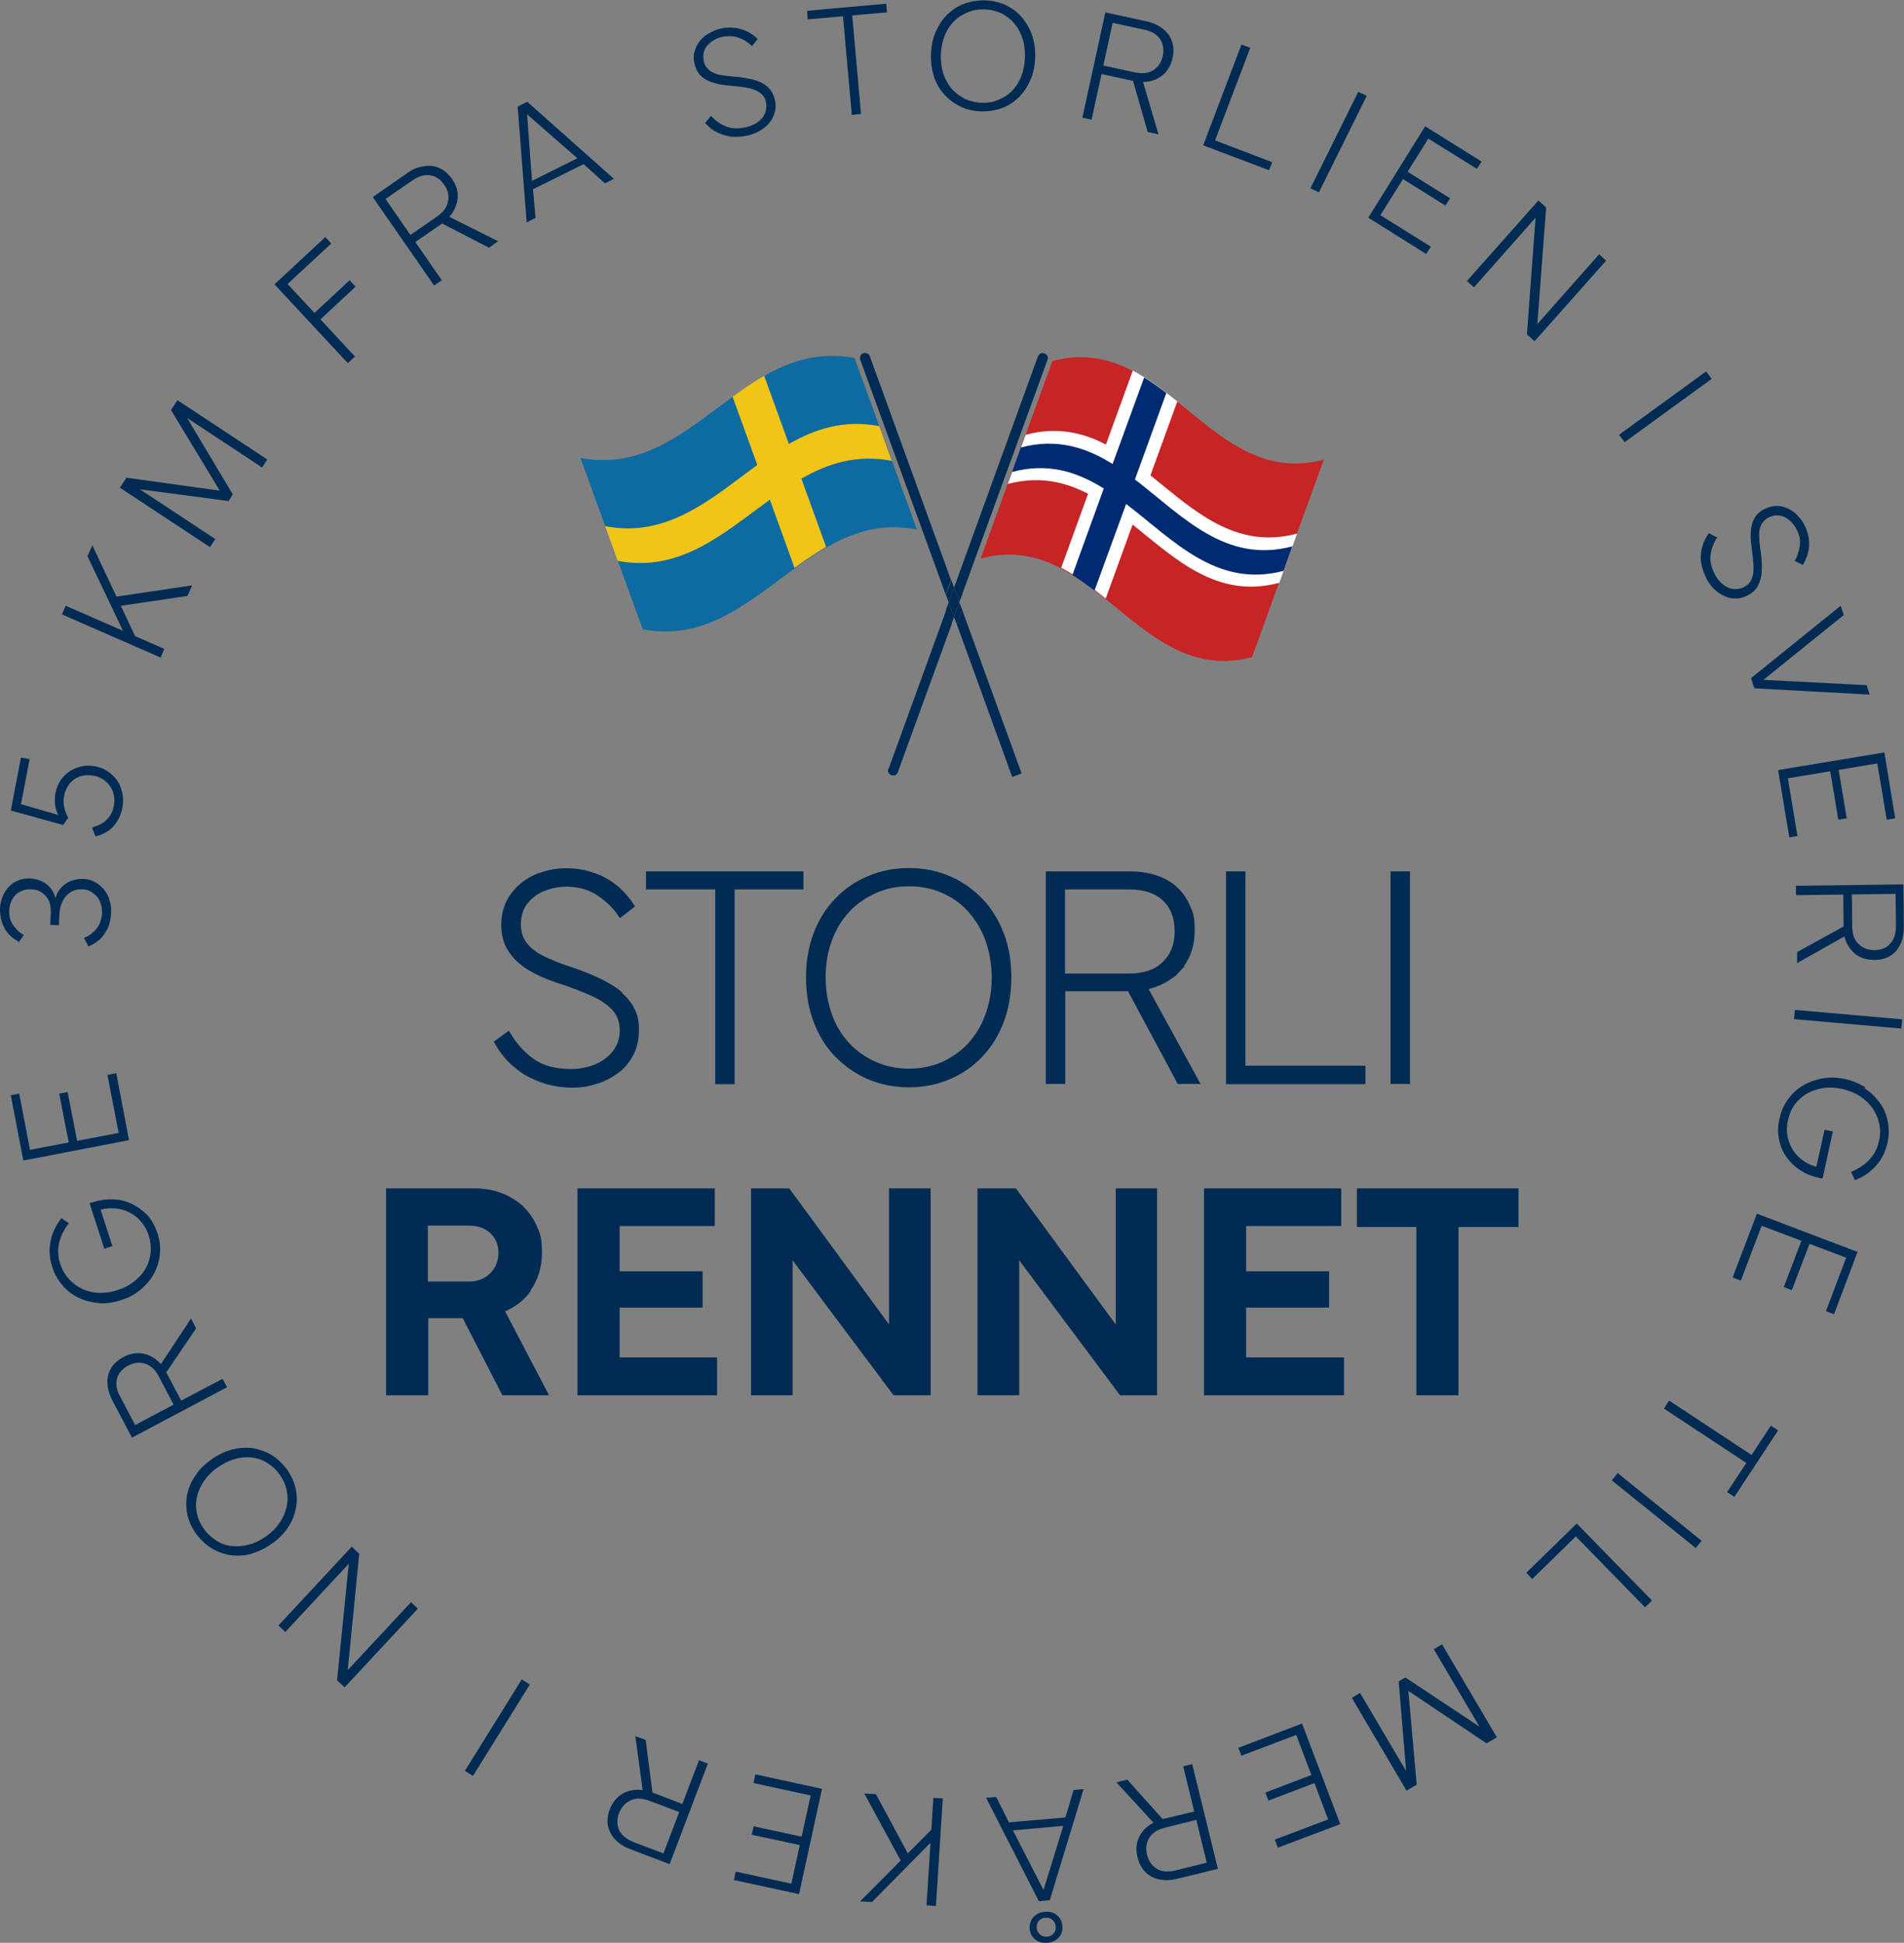 <?xml version="1.0" encoding="UTF-8"?> <svg xmlns="http://www.w3.org/2000/svg" id="Layer_1" version="1.1" viewBox="0 0 971 990.7"><rect x="0" y="0" width="971" height="990.7" fill="#808080" stroke="none"/><defs><style> .st0 { fill: #f0c518; } .st1 { stroke: #012b53; stroke-miterlimit: 10; stroke-width: 2.9px; } .st1, .st2 { fill: #012b53; } .st3 { fill: #002b70; } .st4 { fill: #c72426; } .st5 { fill: #fff; } .st6 { fill: #0e6ba1; } </style></defs><g><path class="st1" d="M315.9,506.8c-2.9-2.5-6.8-4.7-11.3-6.9-4.6-2.1-10-4.2-16.2-6.2-3.3-1.1-6.4-2.4-9.3-3.7-2.9-1.2-5.5-2.7-7.8-4.4-2.1-1.7-3.9-3.6-5.2-6s-1.9-5.1-1.9-8.3.7-6.4,2-8.9c1.4-2.6,3.3-4.7,5.5-6.4,2.3-1.8,5-3,7.9-3.9s6.1-1.4,9.2-1.4c6.4,0,11.9,1.6,16.7,4.7,4.7,3.2,8.4,6.8,11,10.7l5.4-4.2c-1.4-2.3-3.2-4.4-5.3-6.6-2.1-2.1-4.6-4.1-7.3-5.7-2.8-1.7-5.9-2.9-9.3-3.9-3.5-1-7.2-1.5-11.3-1.5s-7.8.6-11.6,1.8c-3.8,1.1-7.2,2.9-10.1,5.2s-5.4,5.2-7.2,8.6c-1.8,3.5-2.7,7.4-2.7,11.8s.8,7.9,2.4,10.9,3.7,5.6,6.5,7.9c2.7,2.3,6,4.2,9.7,5.9,3.7,1.7,7.7,3.2,11.9,4.5,5,1.7,9.3,3.4,13.1,5,3.7,1.6,6.9,3.3,9.3,5.2,2.5,1.9,4.4,3.9,5.6,6.2s1.9,5.1,1.9,8.2-.7,6.3-2.1,8.9c-1.5,2.7-3.4,4.8-5.7,6.6-2.4,1.8-5.2,3.2-8.3,4.2-3.2.9-6.4,1.5-9.8,1.5-8.3,0-15-1.7-19.9-5.2-5.1-3.5-9.2-8-12.6-13.7l-5.4,3.9c1.6,2.8,3.6,5.6,6,8.2,2.4,2.6,5.2,4.8,8.4,6.9,3.3,1.9,6.9,3.5,10.8,4.7,3.9,1.1,8.3,1.8,12.9,1.8s8-.6,11.8-1.8c3.8-1.1,7.3-2.9,10.5-5.2s5.6-5.2,7.5-8.7c1.9-3.5,2.8-7.5,2.8-12.3s-.7-7.2-2.1-10.1-3.6-5.6-6.6-8.1h.2Z"></path><polygon class="st1" points="330.9 452.1 366.2 452.1 366.2 551.4 373.2 551.4 373.2 452.1 408.3 452.1 408.3 445.8 330.9 445.8 330.9 452.1"></polygon><path class="st1" d="M500.1,459.5c-4.5-4.7-9.9-8.6-16.1-11.3s-13.1-4.1-20.5-4.1-14.3,1.4-20.5,4.1c-6.3,2.7-11.7,6.4-16.2,11.3-4.6,4.7-8.1,10.5-10.6,17.1-2.5,6.6-3.7,14-3.7,21.8s1.2,15.3,3.7,22c2.5,6.6,6,12.4,10.6,17.2,4.6,4.7,10,8.6,16.2,11.3,6.3,2.7,13.1,4.1,20.5,4.1s14.3-1.4,20.5-4.1c6.2-2.7,11.6-6.4,16.1-11.3,4.5-4.7,8-10.5,10.5-17.2,2.5-6.6,3.7-14,3.7-22s-1.2-15.2-3.7-21.8-6-12.4-10.5-17.1h0ZM503.9,517.8c-2.1,5.9-5.2,10.9-9,15.1s-8.4,7.4-13.7,9.9c-5.4,2.4-11.3,3.6-17.6,3.6s-12.3-1.2-17.6-3.6c-5.4-2.4-10-5.6-14-9.9-3.9-4.2-7-9.2-9.1-15.1s-3.3-12.4-3.3-19.4,1.1-13.4,3.3-19.3c2.1-5.9,5.2-10.8,9.1-15.1,3.9-4.2,8.6-7.4,14-9.9,5.4-2.4,11.3-3.6,17.6-3.6s12.3,1.2,17.6,3.6c5.4,2.4,9.9,5.6,13.7,9.9,3.8,4.2,6.9,9.2,9,15.1,2.1,5.9,3.3,12.3,3.3,19.3s-1.1,13.4-3.3,19.4Z"></path><path class="st1" d="M600.6,494.3c4.7-5.2,7.2-11.7,7.2-19.7s-.8-8.7-2.3-12.2c-1.5-3.6-3.6-6.5-6.4-9.1-2.8-2.5-6.2-4.4-10-5.6s-8.2-1.9-12.9-1.9h-41.4v105.5h7v-47.3h34.3l25.4,47.3h8.3l-26.2-47.9c7.1-1.5,12.8-4.5,17.2-9.2h-.2ZM541.7,452.1h33.9c8.1,0,14.2,2,18.5,6.1,4.3,4.1,6.4,9.7,6.4,16.7s-2.1,12.3-6.4,16.6-10.4,6.4-18.5,6.4h-33.9v-45.7h0Z"></path><polygon class="st1" points="633.7 445.8 626.7 445.8 626.7 551.4 694.9 551.4 694.9 544.9 633.7 544.9 633.7 445.8"></polygon><rect class="st1" x="710.6" y="445.8" width="7" height="105.5"></rect></g><g><path class="st2" d="M270.5,658.2c3.8-5.5,5.9-11.9,5.9-19.4s-.9-9.5-2.6-13.5c-1.8-4.1-4.2-7.4-7.3-10.4-3.2-2.8-6.8-5.1-11-6.6-4.2-1.6-8.8-2.3-13.7-2.3h-44.9v105.5h21.5v-39.3h17.6l20.2,39.3h23.8l-22.4-42.8c5.4-2.4,9.8-5.7,13.2-10.6h0ZM250,649.3c-2.8,2.8-6.4,4.2-11,4.2h-20.8v-28.5h20.8c4.6,0,8.2,1.2,11,3.8,2.8,2.6,4.2,5.9,4.2,10s-1.4,7.7-4.2,10.5h0Z"></path><polygon class="st2" points="316 666.8 358.3 666.8 358.3 648.3 316 648.3 316 625.2 364.5 625.2 364.5 606 294.5 606 294.5 711.5 365.7 711.5 365.7 692.2 316 692.2 316 666.8"></polygon><polygon class="st2" points="453.4 675.4 402.5 606 383 606 383 711.5 404.2 711.5 404.2 642.7 455.7 711.5 474.6 711.5 474.6 606 453.4 606 453.4 675.4"></polygon><polygon class="st2" points="569 675.4 518.1 606 498.5 606 498.5 711.5 519.8 711.5 519.8 642.7 571.2 711.5 590.1 711.5 590.1 606 569 606 569 675.4"></polygon><polygon class="st2" points="635.5 666.8 677.8 666.8 677.8 648.3 635.5 648.3 635.5 625.2 684 625.2 684 606 614 606 614 711.5 685.4 711.5 685.4 692.2 635.5 692.2 635.5 666.8"></polygon><polygon class="st2" points="774.4 606 692 606 692 625.7 722.3 625.7 722.3 711.5 743.8 711.5 743.8 625.7 774.4 625.7 774.4 606"></polygon></g><path class="st2" d="M30.2,557.7l4.3-.8,5.1,26.2-4.3.8-5.1-26.2ZM55,548.1l4.3-.8,6.5,34.1-53.9,10.4-6.4-33.3,4.3-.8,5.7,29.7-1.5-.8,47.7-9.1-1,1.2-5.9-30.5h.1ZM50.6,664.4c-3.7-.2-7.1-1-10.2-2.5-3.2-1.5-6-3.5-8.3-6.2-2.4-2.7-4.2-5.7-5.4-9.5-1.5-4.5-1.8-8.9-.9-13.2.8-4.3,2.7-8.2,5.5-11.8l3.8,2.6c-2.6,3.3-4.2,6.6-5,10.2-.7,3.6-.6,7.1.7,10.7,1,3,2.5,5.5,4.5,7.7,2,2.1,4.3,3.8,6.9,5s5.4,1.8,8.4,1.9c3,0,6.2-.3,9.5-1.5,3.2-1,6-2.5,8.4-4.4s4.4-4.1,5.7-6.5c1.5-2.5,2.3-5.2,2.6-8,.3-2.9,0-5.9-1-8.9-.9-2.9-2.3-5.3-4.1-7.3-1.7-1.9-3.7-3.5-6-4.6s-4.5-1.7-7-1.9-5,0-7.4.7l6,18.5-4.1,1.4-7.5-23.2c.1,0,.3-.2.7-.3.3,0,.6-.2.8-.2,3.5-1.1,6.9-1.6,10.4-1.5,3.4.1,6.6.9,9.6,2.3,2.9,1.4,5.5,3.3,7.9,5.7,2.3,2.5,3.9,5.6,5.2,9.2,1.2,3.7,1.6,7.3,1.2,10.8-.3,3.5-1.4,6.9-3,9.9s-3.9,5.7-6.8,8.1c-2.8,2.4-6.1,4.2-10,5.4-3.8,1.2-7.5,1.8-11.3,1.6M69.3,727.6l-1.6-.3,45.8-24.2,2.3,4.3-48.5,25.7-10-19c-1.1-2.1-1.9-4.4-2.3-6.5-.3-2.1-.3-4.2.1-6.2.5-1.9,1.4-3.7,2.7-5.3s3-2.9,5.2-4.1c3.6-1.9,7.2-2.5,10.7-1.6,3.5.9,6.5,2.9,9.2,6.2h-1.5l16-24.2,2.6,5-15.9,23.4.2-1.9,8.9,16.8-3.9,2-8.3-15.8c-1.8-3.5-4.2-5.6-7-6.5s-5.7-.6-8.7,1c-2.9,1.6-4.8,3.7-5.6,6.5s-.3,6,1.6,9.3l8.1,15.4h-.1ZM110.5,785.8c2.5,1.5,5.2,2.4,8,2.6,2.8.3,5.6,0,8.7-.8,2.9-.8,5.9-2.3,8.7-4.3,2.8-2,5.1-4.4,6.9-7,1.7-2.6,2.8-5.3,3.4-8,.6-2.8.6-5.5,0-8.4-.6-2.8-1.8-5.5-3.7-8.1-1.8-2.6-4.1-4.5-6.5-6s-5.2-2.3-7.9-2.6-5.6,0-8.7.9c-2.9.9-5.9,2.4-8.7,4.4-2.8,2-5.1,4.4-6.8,6.9-1.7,2.6-2.8,5.2-3.5,8-.6,2.7-.6,5.5,0,8.3s1.8,5.5,3.6,8c1.9,2.6,4.1,4.5,6.5,6M128.4,792.3c-3.6,1-7.1,1.2-10.5.8-3.4-.5-6.6-1.6-9.7-3.4-3-1.8-5.7-4.3-8-7.3-2.3-3.2-3.8-6.4-4.6-9.8-.8-3.5-.8-6.9-.2-10.2.7-3.4,1.9-6.6,4.1-9.7,2-3.2,4.7-5.9,8-8.2,3.4-2.5,6.8-4.2,10.4-5.2,3.6-1,7.1-1.2,10.5-.9,3.4.5,6.6,1.6,9.7,3.3,3,1.8,5.7,4.3,8,7.3,2.3,3.2,3.8,6.4,4.6,9.8.8,3.5.9,6.9.2,10.2-.6,3.4-1.9,6.6-3.9,9.7-2,3-4.7,5.9-8,8.2-3.4,2.5-6.8,4.2-10.4,5.2M175.7,860.4l-3.8-3.6,6.1-60.7.8.3-33.3,35.8-3.5-3.3,37.4-40.2,3.8,3.6-6,60.7-.9-.2,33.3-35.8,3.5,3.3-37.4,40.2h0ZM241.2,905.6l-4.1-2.6,29-46.6,4.1,2.6-29,46.6ZM339.5,945.2l-1.5.8,18.5-48.4,4.5,1.7-19.5,51.3-20.2-7.7c-2.4-.9-4.3-2-6-3.4s-3-2.9-3.9-4.7c-.9-1.8-1.5-3.7-1.6-5.7,0-2,.3-4.3,1.2-6.5,1.5-3.8,3.8-6.5,7-8.2,3.2-1.7,6.9-2.1,11-1.4l-1.1,1-3.9-28.7,5.3,2,3.6,28-1.1-1.6,17.7,6.8-1.6,4.1-16.7-6.3c-3.7-1.4-6.9-1.5-9.6-.2-2.7,1.2-4.6,3.4-5.9,6.4-1.2,3.2-1.1,6.1,0,8.7,1.2,2.6,3.7,4.6,7.3,6.1l16.3,6.2v-.2ZM383.4,935.6l.9-4.3,26,5.6-.9,4.3-26-5.6ZM384.3,909.1l.9-4.3,34,7.4-11.7,53.7-33.2-7.2.9-4.3,29.5,6.4-1.4,1,10.4-47.5.8,1.5-30.4-6.6h.2ZM459.9,949.8l-19.1-35.2,5.9.3,16.9,31.4-3.7,3.5h.1ZM475.6,938.6l-30.9,31.3-6.1-.3,37.4-37.6-.5,6.6ZM477.3,971.9l-4.8-.3,3.5-54.8,4.8.3-3.5,54.8ZM529.7,979.6c-.8,1-1.1,2.3-1,3.6s.7,2.4,1.7,3.3c1,.9,2.3,1.2,3.6,1.1,1.5-.1,2.6-.7,3.4-1.7s1.1-2.1,1-3.5c-.1-1.4-.7-2.5-1.7-3.4s-2.3-1.2-3.6-1.1-2.6.7-3.4,1.7M540,987.9c-1.4,1.6-3.4,2.6-5.9,2.8s-4.5-.3-6.2-1.7-2.6-3.2-2.8-5.4.5-4.3,1.8-5.9c1.5-1.6,3.4-2.6,5.9-2.8s4.5.3,6.2,1.7,2.6,3.2,2.8,5.5c.2,2.4-.5,4.3-1.8,5.9M543.2,931l-27.9,2.5.7-1.2,16.8,32.7h-1l10.8-35,.8,1.1h-.1ZM535.3,969l-5.5.5-26.9-52.7,5.1-.5,7.1,14.1-1.7-1,31.1-2.7-1.5,1.2,4.5-15.1,5.1-.5-17.2,56.6h0ZM616.5,949.5l-.8,1.5-12.3-50.3,4.6-1.1,13.1,53.4-20.9,5.1c-2.4.6-4.7.8-6.9.6-2.1-.2-4.2-.7-6-1.7-1.8-.9-3.3-2.3-4.5-3.9s-2.1-3.7-2.7-6.1c-1-3.9-.6-7.5,1.1-10.8,1.7-3.2,4.5-5.6,8.3-7.4l-.5,1.5-19.6-21.4,5.5-1.4,18.9,21.1-1.9-.7,18.5-4.5,1,4.3-17.3,4.3c-3.8.9-6.5,2.7-8,5.2-1.6,2.6-1.9,5.4-1.1,8.7s2.5,5.6,5,7.1,5.6,1.7,9.5.8l17-4.2v.2ZM646.9,918.2l-1.6-4.1,24.9-9.5,1.6,4.1-24.9,9.5ZM633.1,895.4l-1.6-4.1,32.5-12.4,19.5,51.3-31.8,12-1.6-4.1,28.3-10.7-.6,1.6-17.2-45.5,1.5.8-29,11h0ZM763.3,886l-5.2,3-41-27.5,1-.6,4.4,49.2-5.2,3-27.9-47.3,4.2-2.5,24.2,41-.6.2-3.9-47.1,3.4-2,39.3,26.1-.6.5-24.2-41,4.2-2.5,27.9,47.3h0ZM842.4,816.2l-3.5,3.4-36.1-37h1.7c0,.1-23.1,22.6-23.1,22.6l-3-3.2,25.7-25.1,38.4,39.3ZM867.8,785.7l-3,3.7-42.8-34.5,3-3.7,42.8,34.5ZM906.8,729.4l-22.3,33.9-3.7-2.4,22.3-33.9,3.7,2.4ZM894.4,742.7l-2.6,4.1-43.2-28.5,2.6-4.1,43.2,28.5ZM913.8,657.9l-4.1-1.6,9.5-24.9,4.1,1.6-9.5,24.9ZM887.7,653l-4.1-1.6,12.4-32.5,51.3,19.5-12,31.8-4.1-1.6,10.7-28.3.8,1.5-45.5-17.2,1.6-.6-11,29h-.1ZM950.9,555c3.2,2,5.6,4.5,7.7,7.3s3.4,6,4.1,9.5c.8,3.5.7,7.1-.1,10.8-1,4.6-2.9,8.6-5.9,11.8-2.9,3.4-6.4,5.7-10.7,7.4l-2-4.2c3.8-1.6,7-3.7,9.5-6.4s4.1-6,4.8-9.6c.7-3,.7-6.1,0-8.9s-1.8-5.4-3.5-7.8c-1.7-2.3-3.7-4.3-6.4-6-2.6-1.7-5.6-2.8-8.9-3.6-3.3-.7-6.4-.9-9.5-.5-3,.5-5.9,1.4-8.3,2.7-2.5,1.5-4.6,3.3-6.3,5.6-1.8,2.4-2.9,5.1-3.6,8.2-.7,2.9-.7,5.7-.2,8.3.6,2.6,1.5,4.8,2.8,7,1.4,2,3,3.8,5.1,5.2,2,1.5,4.3,2.5,6.8,3.2l4.2-18.9,4.2.9-5.2,23.9h-.8c-.3,0-.6-.1-.8-.2-3.6-.8-6.8-2-9.7-3.9-2.9-1.8-5.3-4.1-7.1-6.8-1.9-2.6-3.2-5.6-3.8-8.9-.7-3.3-.7-6.9.2-10.6.8-3.8,2.3-7.1,4.4-10,2.1-2.9,4.6-5.2,7.7-7,3-1.8,6.3-2.9,9.9-3.6,3.6-.6,7.4-.5,11.3.3,3.9.9,7.4,2.3,10.5,4.3M970.1,519.8l-.5,4.7-54.7-4.8.5-4.7,54.7,4.8ZM966.5,454.8l1.2,1-51.8.7v-4.8l54.8-.7.2,21.5c0,2.5-.3,4.7-.9,6.9-.7,2-1.7,3.9-2.9,5.4-1.4,1.6-2.9,2.7-4.8,3.5-1.9.8-4.1,1.2-6.5,1.2-4.1,0-7.5-1.1-10.2-3.5-2.7-2.4-4.5-5.6-5.3-9.8l1.4.7-25.2,14.2v-5.6l24.7-13.6-1,1.7-.2-18.9h4.4l.2,17.8c0,3.9,1.1,6.9,3.3,9,2.1,2,4.8,3,8.1,3s6.1-1.1,8-3.3c2-2.1,2.9-5.2,2.9-9l-.2-17.5h0ZM941.8,417.3l-4.3.7-4.4-26.3,4.3-.7,4.4,26.3ZM916.8,426.3l-4.3.7-5.7-34.3,54.2-9,5.5,33.6-4.3.7-5-29.8,1.4.9-48,8,1-1.2,5.1,30.6h.1ZM951.9,349.4l1.6,4.8-58.8-3.2-1.7-5.2,45.7-36.9,1.6,4.7-42,33.9-.3-.9,53.9,2.8h0ZM875.9,273.8c-1.9,2.8-3,5.7-3.5,8.8-.5,3,.2,6.4,2,10,.8,1.6,1.7,2.9,2.8,4.1s2.3,2,3.6,2.7c1.2.7,2.7,1,4.2,1s2.9-.2,4.3-1c1.4-.7,2.5-1.6,3.2-2.6s1.2-2.4,1.5-3.8c.3-1.5.3-3.2.2-5.2-.1-2-.3-4.2-.7-6.8-.3-2.4-.6-4.6-.7-6.8,0-2.1,0-4.2.5-6,.3-1.8,1.1-3.5,2.1-5s2.6-2.7,4.6-3.7c2.1-1,4.2-1.6,6.3-1.5,2,0,3.9.6,5.7,1.4,1.8.9,3.4,2,4.8,3.6,1.5,1.6,2.7,3.2,3.6,5.1s1.6,3.8,1.9,5.7.5,3.7.2,5.4c-.1,1.7-.6,3.3-1.1,4.8-.6,1.5-1.2,2.8-2,4.1l-4.2-2.1c1.4-2,2.1-4.5,2.6-7.3.5-2.8,0-5.6-1.5-8.6-.7-1.4-1.6-2.6-2.6-3.7-1-1.1-2.1-1.9-3.4-2.6-1.2-.7-2.6-.9-3.9-1-1.5,0-2.8.3-4.3,1s-2.5,1.7-3.3,2.8-1.2,2.4-1.5,3.7c-.2,1.4-.2,2.8-.1,4.5.1,1.6.2,3.3.5,4.8.5,3.2.7,6,.8,8.6,0,2.5,0,4.7-.6,6.8-.5,1.9-1.2,3.6-2.3,5.1-1.1,1.5-2.6,2.6-4.5,3.6-2.1,1.1-4.3,1.6-6.4,1.5-2.1,0-4.2-.6-6-1.6-1.8-.9-3.5-2.1-5-3.7-1.5-1.6-2.7-3.3-3.6-5.2-1.1-2.3-1.8-4.4-2.3-6.5s-.5-4.2-.3-6.2c.2-2,.7-3.8,1.4-5.5.7-1.7,1.6-3.3,2.6-4.6l3.9,2.1.2-.2ZM870.1,189.4l2.8,3.8-44.4,32.3-2.8-3.8,44.4-32.3ZM784.6,102.3l3.9,3.5-4.6,60.8-.8-.3,32.4-36.6,3.6,3.2-36.5,41.1-3.9-3.5,4.5-60.8.9.2-32.4,36.6-3.6-3.2,36.5-41.1h0ZM739.5,101.1l-2.4,3.7-22.6-14.1,2.4-3.7,22.6,14.1ZM729.7,125.8l-2.4,3.7-29.5-18.5,29-46.6,28.8,18-2.4,3.7-25.7-16,1.6-.5-25.8,41.2-.2-1.6,26.3,16.4h.1ZM692.7,46.8l4.3,2.1-24.4,49.2-4.3-2.1,24.4-49.2ZM633.1,22.7l4.5,1.7-18.4,48.4-.6-1.6,30.2,11.5-1.6,4.1-33.6-12.7,19.5-51.3h-.1ZM566.3,11.3l1.4-1-11,50.7-4.7-1,11.7-53.7,21.1,4.6c2.5.6,4.6,1.4,6.4,2.5,1.9,1.1,3.4,2.5,4.6,4.1s2,3.5,2.4,5.5.3,4.3-.2,6.6c-.9,3.9-2.8,7.1-5.7,9.2s-6.5,3.2-10.7,3l1-1.1,8.2,27.8-5.5-1.2-7.8-27.2,1.4,1.4-18.6-4.1.9-4.3,17.5,3.8c3.8.8,7,.5,9.5-1.1s4.1-4.1,4.8-7.3c.7-3.3.2-6.2-1.4-8.6s-4.4-4.1-8.2-4.8l-17.1-3.7h.2ZM493.5,6.3c-2.7,1.1-5.1,2.6-7,4.6-2,2-3.6,4.4-4.7,7.3-1.2,2.8-1.8,6.1-2,9.5-.1,3.5.3,6.6,1.2,9.7,1,2.9,2.4,5.5,4.2,7.7,1.8,2.1,4.1,3.8,6.6,5.2,2.6,1.2,5.5,2,8.7,2.1,3.2.1,6.1-.3,8.7-1.5,2.7-1.1,5-2.6,7-4.6,1.9-2,3.5-4.4,4.6-7.3s1.8-6.1,1.9-9.6c.1-3.5-.2-6.6-1.2-9.6-.9-2.9-2.3-5.5-4.1-7.7s-3.9-3.8-6.5-5.2c-2.6-1.2-5.4-2-8.6-2.1s-6.1.3-8.8,1.5M477.2,16.2c1.5-3.4,3.4-6.3,5.9-8.8,2.5-2.4,5.3-4.3,8.7-5.5,3.3-1.2,6.9-1.8,10.7-1.7s7.4,1,10.6,2.5c3.2,1.6,5.9,3.6,8.1,6.2s3.9,5.6,5.2,9.1c1.1,3.5,1.7,7.3,1.5,11.4-.1,4.2-.9,7.9-2.4,11.4-1.5,3.4-3.4,6.3-5.9,8.8-2.5,2.4-5.3,4.3-8.6,5.5-3.3,1.2-6.9,1.8-10.7,1.7s-7.4-1-10.6-2.5c-3.2-1.6-5.9-3.6-8.2-6.2-2.3-2.6-4.1-5.6-5.2-9.1s-1.7-7.3-1.5-11.4c.1-4.2.9-7.9,2.4-11.3M411.6,5.5l40.4-3.6.3,4.4-40.4,3.6-.3-4.4ZM429.7,7l4.8-.5,4.6,51.6-4.7.5-4.6-51.6h-.1ZM362.8,59.3c2.3,2.5,4.8,4.2,7.8,5.3s6.3,1.1,10.2.2c1.7-.5,3.2-1,4.5-1.8,1.4-.8,2.5-1.8,3.4-2.9s1.6-2.4,1.9-3.8c.3-1.5.3-2.9,0-4.4-.3-1.5-1-2.7-1.9-3.6-.9-.9-2-1.7-3.4-2.3s-3-1-5-1.4c-1.9-.3-4.2-.6-6.6-.8-2.4-.1-4.6-.5-6.8-.8-2.1-.5-4.1-1-5.7-1.8-1.7-.8-3.2-1.8-4.4-3.2s-2-3.2-2.6-5.3c-.6-2.3-.6-4.5,0-6.4.6-2,1.4-3.7,2.6-5.3,1.2-1.6,2.8-2.9,4.6-3.9,1.8-1.1,3.7-1.9,5.7-2.4,2.1-.6,4.1-.7,6.1-.6,1.9,0,3.7.5,5.3.9,1.6.6,3,1.2,4.4,2.1s2.5,1.8,3.5,2.8l-2.9,3.6c-1.7-1.7-3.9-3.2-6.6-4.2-2.7-1-5.5-1.1-8.7-.5-1.5.3-2.9.9-4.2,1.7s-2.4,1.7-3.3,2.7-1.5,2.3-1.8,3.6c-.3,1.4-.3,2.8,0,4.4s1,2.8,2,3.8c.9,1,2,1.7,3.4,2.3,1.2.6,2.7.9,4.3,1.1s3.2.5,4.8.6c3.2.2,6,.6,8.4,1.1,2.5.5,4.6,1.1,6.4,2s3.3,2,4.4,3.4,2,3,2.5,5.2c.6,2.4.6,4.6,0,6.6-.6,2-1.5,3.9-2.8,5.4-1.4,1.6-2.9,2.9-4.7,3.9-1.8,1.1-3.8,1.9-5.9,2.4-2.4.6-4.7.8-6.9.8s-4.2-.5-6.1-1.1c-1.9-.6-3.6-1.5-5.2-2.5s-2.8-2.3-3.9-3.5l2.9-3.5v-.2ZM270.4,92.7l25.1-12.5v1.4c-.1,0-27.7-24.2-27.7-24.2l.9-.5,2.7,36.6-1.1-.8h.1ZM263.9,54.4l5-2.5,44.2,39.3-4.6,2.3-11.7-10.6,1.9.3-27.9,13.8.9-1.7,1.4,15.8-4.5,2.3-4.6-59h0ZM195.6,102l.2-1.7,29.5,42.6-3.9,2.7-31.3-45.1,17.7-12.3c2-1.5,4.1-2.5,6.2-3s4.2-.8,6.2-.6,3.8.9,5.6,2c1.7,1.1,3.3,2.7,4.7,4.6,2.4,3.4,3.3,6.9,2.8,10.5s-2.1,6.9-5.1,9.9v-1.5c-.1,0,25.8,12.9,25.8,12.9l-4.6,3.3-25.1-12.9h2l-15.5,10.7-2.5-3.6,14.6-10.1c3.3-2.3,5.1-4.8,5.6-7.8.6-2.9-.1-5.7-2-8.4-1.9-2.8-4.3-4.4-7.2-4.8-2.8-.5-6,.5-9.1,2.7l-14.4,9.9h-.2ZM178.3,142.9l3,3.3-18.9,17.6-3-3.3,18.9-17.6ZM140.1,144.9l25.8-24,3,3.3-23.1,21.4v-1.7l35.2,37.9-3.6,3.4-37.4-40.2h0ZM61.1,248.7l3.4-5.1,49,6.8-.7,1-25.6-42.3,3.3-5,45.8,30.2-2.6,4.1-39.7-26.2.5-.6,24.2,40.5-2.1,3.4-46.8-6.2.3-.6,39.7,26.2-2.7,4.1-45.8-30.2h-.1ZM58.4,304.4l39.6-5.9-2.4,5.4-35.2,5.2-2-4.7h0ZM63.5,323.3l-18.9-39.7,2.5-5.5,22.6,48-6.2-2.7h0ZM31.6,313.3l1.9-4.4,50.3,22-1.9,4.4-50.3-22ZM47.3,421.8c2.8-.7,5.2-1.9,7.1-3.8,1.9-1.8,3.2-4.3,3.7-7.2.3-1.8.3-3.5,0-5.2s-1-3.3-1.9-4.6-2.1-2.5-3.5-3.5c-1.5-.9-3-1.6-4.8-1.9-1.8-.3-3.6-.5-5.3-.1-1.7.2-3.2.9-4.6,1.8-1.4.9-2.5,2.1-3.4,3.6-.9,1.5-1.6,3.2-1.9,5.1-.5,2-.3,4.1.1,6,.5,1.9,1.1,3.6,2,5l-2.6,3.7-26.7-7.4,5.2-27,4.4.8-4.4,23,20.5,5.9-.8.8c-1.2-1.9-1.9-3.9-2.3-6.1-.2-2.1-.2-4.2.1-6.1.5-2.5,1.4-4.6,2.6-6.5,1.2-1.9,2.8-3.5,4.6-4.7s3.8-2,6.1-2.6c2.3-.5,4.6-.5,7.1,0s4.7,1.4,6.6,2.7c1.9,1.4,3.5,2.9,4.7,4.7,1.2,1.9,2,3.9,2.5,6.3s.5,4.7,0,7.3c-.3,1.9-.9,3.6-1.7,5.3-.8,1.6-1.8,3-2.9,4.3s-2.5,2.3-4.1,3.2c-1.5.9-3.2,1.5-5,1.9l-1.8-4.5h.2ZM9.5,480.1c-1.6-.8-2.9-1.7-4.2-2.9-1.2-1.1-2.3-2.5-3-3.9s-1.4-3-1.8-4.7c-.3-1.7-.6-3.5-.5-5.4.1-2.4.7-4.5,1.5-6.4.8-1.9,1.9-3.6,3.4-5,1.4-1.4,3-2.4,4.8-3,1.8-.7,3.8-.9,6.1-.8,3.3.2,6.1,1.4,8.4,3.3,2.4,2,3.7,4.6,4.3,7.8h-.5c.3-1.8,1-3.4,1.9-4.8.9-1.4,2-2.5,3.4-3.5,1.2-.9,2.7-1.6,4.3-2,1.6-.5,3.3-.7,5-.6,2.3.1,4.2.7,6,1.7s3.3,2.3,4.5,3.8,2.3,3.4,2.8,5.6c.7,2.1.9,4.4.7,6.9-.1,1.9-.5,3.7-1,5.4s-1.4,3.3-2.4,4.7c-1,1.5-2.1,2.7-3.5,3.7-1.4,1-2.8,1.9-4.6,2.6l-2.3-4.3c2.6-1,4.7-2.6,6.4-4.7s2.6-4.7,2.8-7.7c0-1.7,0-3.3-.5-4.7-.5-1.5-1.1-2.8-2-3.9s-2-2-3.3-2.7c-1.2-.7-2.7-1.1-4.3-1.1s-3.3.1-4.6.8c-1.4.6-2.6,1.5-3.6,2.6s-1.8,2.5-2.4,4.1-.9,3.3-1,5.1l-.3,5.7-4.4-.2.3-5.7c0-1.6,0-3-.3-4.5s-.9-2.7-1.8-3.9-1.9-2.1-3.2-2.8c-1.2-.8-2.8-1.1-4.6-1.2-1.6,0-3,0-4.4.6-1.4.5-2.6,1.2-3.5,2.1-1,1-1.8,2.1-2.4,3.5s-.9,2.8-1,4.4c0,1.4,0,2.7.3,3.9s.8,2.4,1.5,3.5c.7,1,1.5,2,2.4,2.9.9.9,2,1.7,3.2,2.4l-2.6,3.8h-.1Z"></path><g><g><path class="st6" d="M327.8,320.9c56.7,11,83-61.9,139.8-50.9-10.6-29.2-21.2-58.2-31.8-87.4-56.7-11-83,61.9-139.8,50.9,10.6,29.2,21.2,58.2,31.8,87.4h0Z"></path><path class="st0" d="M308.6,268.3c31.9,6.2,54.2-14.1,77.6-31.2-4.2-11.6-8.4-23.2-12.6-34.8,5.3-3.8,10.6-7.5,16.1-10.7,4.2,11.6,8.4,23.2,12.6,34.8,13.6-7.8,28.4-12.5,46.1-9.1,2.1,5.9,4.3,11.8,6.4,17.7-17.7-3.4-32.4,1.2-46.1,9.1,4.2,11.6,8.4,23.2,12.6,34.8-5.5,3.2-10.9,6.9-16.1,10.7-4.2-11.6-8.4-23.2-12.6-34.8-23.4,17-45.7,37.3-77.6,31.2-2.1-5.9-4.3-11.8-6.4-17.7h0Z"></path></g><g><path class="st4" d="M638.5,335.1c-57.9,15.4-80.5-65.8-138.4-50.3,12.2-33.6,24.4-67.1,36.6-100.7,57.9-15.4,80.5,65.8,138.4,50.3-12.2,33.6-24.4,67.1-36.6,100.7Z"></path><path class="st5" d="M661.5,272.1c-31.5,8.4-52.7-11.9-74.8-29.7,4.6-12.6,9.1-25.1,13.7-37.7-7.3-5.9-14.7-11.5-22.7-15.7-4.6,12.6-9.1,25.1-13.7,37.7-11.9-6.2-25.1-9.2-40.9-5-3,8.3-6.1,16.8-9.1,25.1,15.8-4.2,28.9-1.2,40.9,5-4.6,12.6-9.1,25.1-13.7,37.7,8,4.2,15.4,9.8,22.7,15.7,4.6-12.6,9.1-25.1,13.7-37.7,22.1,17.7,43.1,38.1,74.8,29.7,3-8.3,6.1-16.8,9.1-25.1Z"></path><path class="st3" d="M659.1,278.6c-34.2,9.1-56.1-15.5-80.3-34.1,5.3-14.7,10.7-29.4,16-44.1-3.7-2.8-7.4-5.5-11.3-7.9-5.4,14.7-10.7,29.4-16.1,44.1-13.5-8.4-28.4-13.3-46.8-8.4-1.5,4.2-3,8.3-4.5,12.5,18.5-5,33.3,0,46.8,8.4-5.3,14.7-10.7,29.4-16,44.1,3.8,2.4,7.5,5.1,11.3,7.9,5.4-14.7,10.7-29.4,16.1-44.1,24.2,18.5,46.1,43.1,80.3,34.1,1.5-4.2,3-8.3,4.5-12.5Z"></path></g><g><path class="st2" d="M453,392c-.5,1.4.2,2.8,1.6,3.3s2.8-.2,3.3-1.6l27.4-75.3-2.7-7.4-29.4,81h-.1Z"></path><path class="st2" d="M534.2,183.5c.5-1.4-.2-2.8-1.6-3.3s-2.8.2-3.3,1.6l-41.4,114.1,2.7,7.4,43.6-119.8Z"></path><polygon class="st2" points="489.2 307.2 490.7 303.2 488 295.8 486.5 299.6 489.2 307.2"></polygon><polygon class="st2" points="482.4 311 485.2 318.5 486.5 314.6 483.8 307.2 482.4 311"></polygon><path class="st2" d="M443.6,181.7c-.5-1.4-1.9-2-3.3-1.6s-2,1.9-1.6,3.3l43.6,119.8,2.7-7.4-41.4-114.1h0Z"></path><polygon class="st2" points="483.8 307.2 486.5 314.6 489.2 307.2 486.5 299.6 483.8 307.2"></polygon><polygon class="st2" points="516.2 396.2 521 394.4 490.7 311 488 318.5 516.2 396.2"></polygon><polygon class="st2" points="488 318.5 490.7 311 489.2 307.2 486.5 314.6 488 318.5"></polygon><polygon class="st2" points="485.2 295.8 482.4 303.2 483.8 307.2 486.5 299.6 485.2 295.8"></polygon></g></g></svg> 